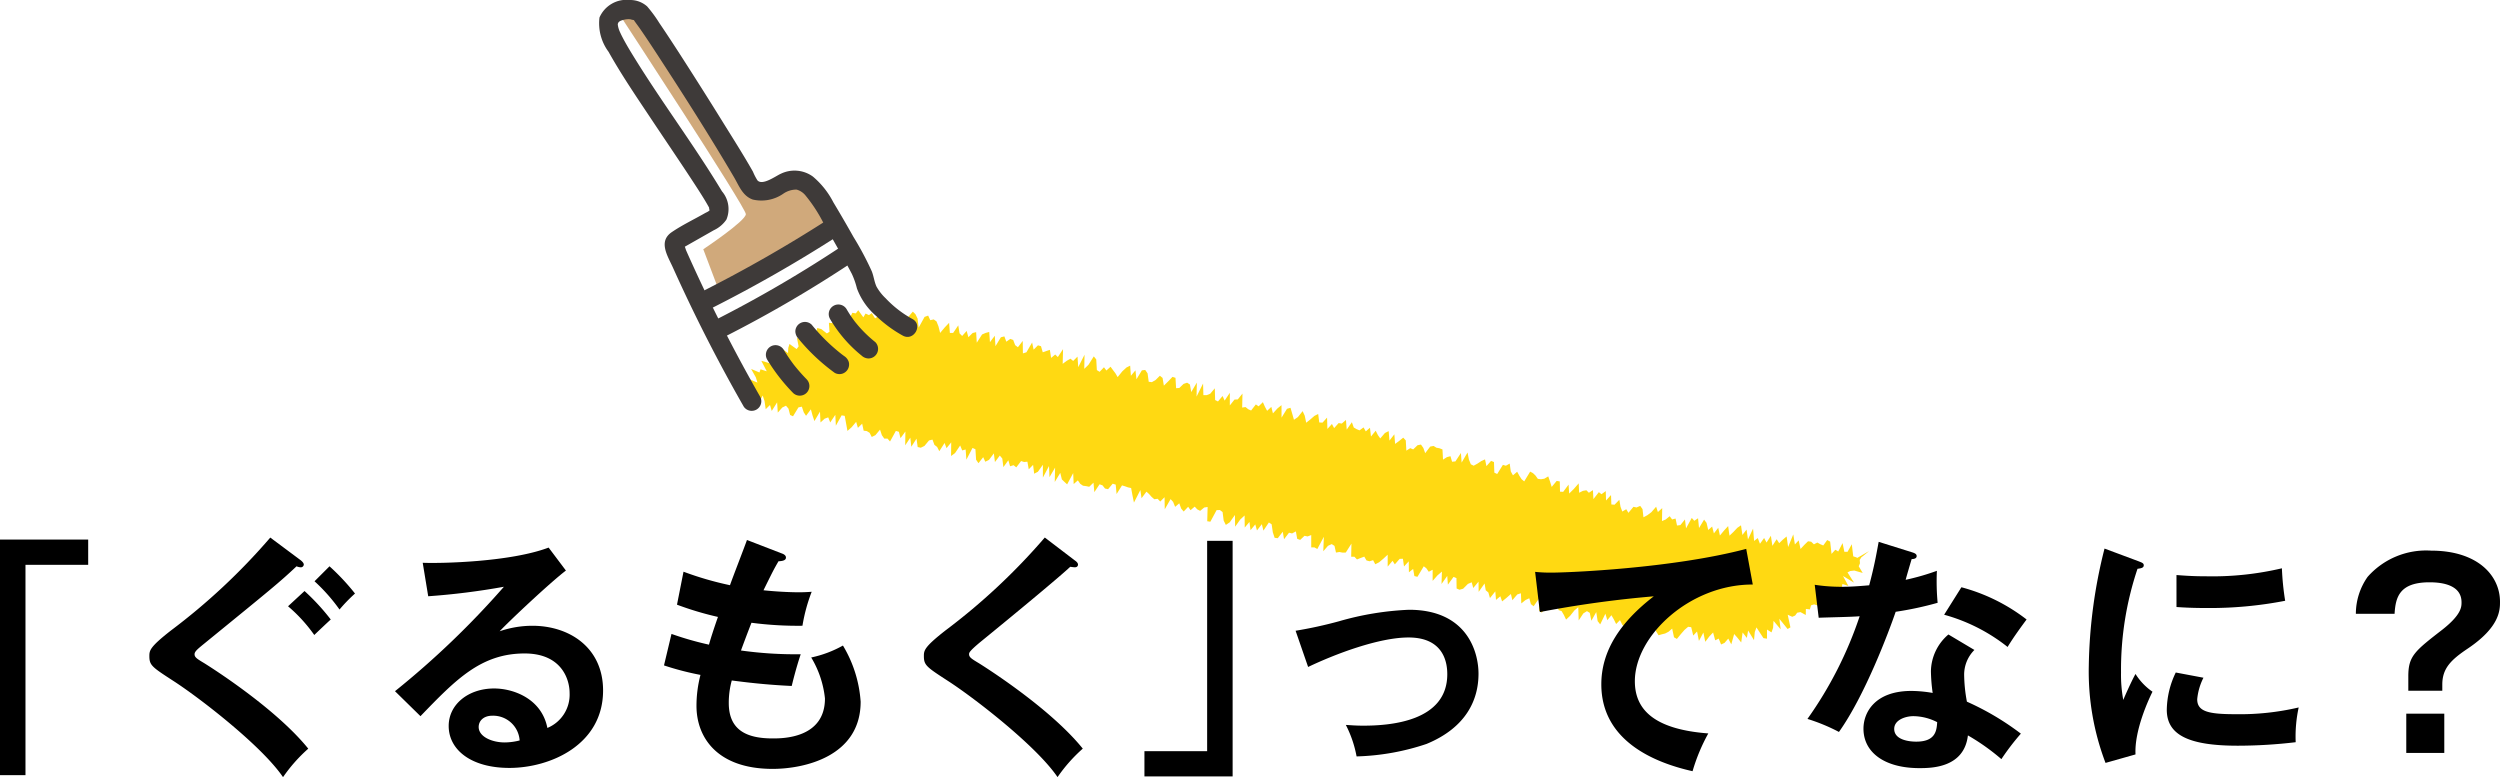 <svg xmlns="http://www.w3.org/2000/svg" xmlns:xlink="http://www.w3.org/1999/xlink" width="230.161" height="71.548" viewBox="0 0 230.161 71.548">
  <defs>
    <clipPath id="clip-path">
      <rect id="長方形_136" data-name="長方形 136" width="230.161" height="71.548" transform="translate(0 0)" fill="none"/>
    </clipPath>
  </defs>
  <g id="title_about_gurumoku_sp" transform="translate(0 0)">
    <g id="グループ_196" data-name="グループ 196" clip-path="url(#clip-path)">
      <path id="パス_2444" data-name="パス 2444" d="M76.414,20.745l-10.26,5.92-1.407-3.718s3.923-2.61,3.919-3.234-11.518-18.2-11.518-18.2l1.387-.292S68.613,17.161,69.711,17.656s4.017-.8,4.017-.8Z" fill="#d0a97b"/>
      <path id="パス_2445" data-name="パス 2445" d="M69.119,37.233l.366-.274.153.576.578-1.121.17.508.109.751.394-.387.161.547.495-.791.061.945.414-.47.339-.166.23.267.152.585.267.123.5-.819.314-.068.17.513.215.33.445-.6.155.573.171.511.512-.867.05.993.384-.348.327-.12.181.467.471-.7.049,1,.532-.952.285.048.126.692.125.695.381-.338.421-.5.16.555.392-.386.138.645.288.037.258.158.2.384.338-.168.423-.508.17.512.22.314.3,0,.231.267.537-.974.278.08.151.587.449-.614L83.337,41l.472-.708.089.839.482-.747.106.772.283.063.338-.163.424-.508.317-.076.179.482.25.195.2.391.486-.759.18.48.43-.535-.013,1.257.366-.272.472-.7.186.456.319-.084.066.938.566-1.083.268.124.06.96.219.321.436-.553.194.419.34-.17.447-.6.1.8.448-.6.23.277.1.79.455-.631.161.552.322-.1.248.2.443-.579.277.086.305-.027.123.7.4-.408.1.814.344-.182.458-.643,0,1.181.564-1.064.043,1.025.518-.882-.032,1.325.508-.839.147.605.241.231.243.223.557-1.037.046,1.009.384-.339.219.317.254.175.289.04.284.059.393-.378.08.871.48-.723.274.1.226.29.283.063.426-.507.277.086.081.865.5-.795.278.084.275.1.284.059.127.685.134.655.59-1.154.11.752.452-.605.243.223.233.264.246.212.309-.041.235.254.4-.4.018,1.113.537-.939.234.259.184.454.382-.326.176.485.23.273.411-.439.22.315.383-.328.235.251.265.138.378-.308.311-.047-.035,1.311.287.045.574-1.068.3-.011.252.188.1.785.2.4.362-.243.473-.673.021,1.08.471-.662.4-.371.013,1.112.433-.518.1.759.437-.533.156.556.449-.576.146.593.5-.751.256.172.107.737.168.506.29.036.458-.6.118.694.458-.6.282.067.35-.188.12.683.274.1.4-.377.285.059.334-.129v1.135l.3.005.262.145.6-1.124-.052,1.33.433-.5.343-.159.257.166.136.615.316-.054.285.058.3-.006.522-.823-.024,1.209.3,0,.233.25.338-.136.335-.124.205.35.28.077.327-.1.2.374.35-.179.392-.329.4-.37v1.094l.449-.532.211.326.443-.506.3-.009.1.71.436-.472.016,1.008.39-.309.114.656.281.07.583-.971.247.194.212.311.358-.186,0,1.025.455-.518.4-.337-.037,1.142.526-.745.061.805.518-.711.27.111.013.954.268.115.332-.094.441-.443.351-.149.141.526.486-.586.012.942.544-.774.109.628.241.2.146.516.493-.617.064.786.4-.335.162.474.4-.323.41-.359.134.57.457-.531.332-.108.034.936.39-.314.346-.162.151.542.249.195.487-.709.012,1.108.255.187.447-.589.328-.122.331-.145.291.007.149.621.274.086.213.361.2.424.37-.348.4-.5.353-.293.038,1.216.426-.645.334-.209.26.157.147.728.449-.8.13.835.234.3.477-.983.18.594.375-.457.221.38.214.431.354-.359.215.432.251.231.3-.043.255.212.43-.827.139.908.393-.624.339-.3.267.14.2.572.388-.619.141.939.232.373.305-.089.3-.072.315-.163.334-.29.169.8.267.152.355-.435.349-.4.331-.283.283.037.186.768.352-.372.173.867.409-.77.175.853.369-.491.351-.37.194.723.321-.158.221.541.319-.149.341-.393.278.529.265-.953.3.343.349.436.129-.919.39.5.118-.679.541.886.073-.747.152-.428.645.989.326.052v-.842l.416.261.145-.42.041-.643.655.78-.121-.974.762.946.259-.152-.251-1.163.42.191.266-.116.188-.26.3-.058.489.268.01-.56.368.046.108-.376.286-.088.439.137-.17-.75.809.614.014-.5-.007-.525.153-.3.742.51.16-.3.542.222-.148-.639.073-.345.543.177-.492-.913,1.012.611-.6-.944.257-.127.371-.042.773.221-.366-.613.114-.276-.023-.308.141-.233.725-.585-1.1.633-.085-.058-.278-.09-.133-1.114-.392.7h-.291L169.635,50l-.4.772-.269-.158-.347.379-.128-1.128-.27-.146-.364.5-.275-.118-.269-.152-.316.165-.255-.243-.286-.039-.341.331-.35.379-.171-.791-.35.374-.148-.927-.474,1.164-.138-.973-.337.283-.347.337-.233-.366-.393.61-.139-.928-.4.628-.222-.423-.384.534-.2-.528-.34.267-.093-1.139-.47,1-.131-.906-.382.493-.129-.888-.335.228-.367.388-.358.338-.123-.885-.373.407-.387.462-.152-.712-.4.518-.163-.63-.361.315-.153-.653-.226-.3-.468.774-.088-.9-.348.234-.231-.265-.526.96-.1-.818-.424.519-.308.039-.134-.642-.318.084-.22-.3-.377.305-.336.143.023-1.192-.4.363-.161-.493-.437.505-.377.282-.353.188-.085-.75-.213-.3-.342.147-.279-.064-.465.557-.2-.333-.365.213-.165-.449-.107-.631-.439.452-.294-.024-.031-.865-.459.5-.028-.863-.392.286-.242-.189-.5.639-.045-.826-.374.243-.23-.23-.316.053-.351.175-.04-.865-.455.522-.422.416-.055-.823-.494.664-.294-.013-.022-.946-.286-.043-.458.553-.154-.5-.163-.473-.359.214-.312.051-.287-.038-.213-.3-.234-.226-.259-.139-.548.9-.241-.2-.208-.321-.2-.368-.388.332-.2-.362-.1-.723-.351.2-.275-.079-.525.841-.263-.126-.033-.976-.267-.107-.428.486-.129-.624-.338.153-.361.239-.347.192-.262-.132-.178-.442-.124-.644-.544.929-.065-.881-.507.774-.307.028L133.535,42l-.323.085-.361.23-.051-.936-.272-.109-.286-.052-.257-.161-.315.058-.46.606-.172-.485-.219-.308-.316.063-.4.386-.269-.118-.359.23-.053-.943-.234-.253-.38.307-.369.269-.07-.884-.45.58-.073-.874-.344.173-.429.5-.219-.31-.2-.4-.437.535-.092-.808-.385.334-.205-.366-.37.272-.27-.113-.261-.15-.174-.486-.474.679-.071-.89-.385.335-.288-.046-.418.465-.2-.382-.417.459-.032-1.045-.417.463-.3-.015-.1-.78-.343.172-.384.332-.376.3-.134-.647-.193-.42-.438.548-.361.247-.159-.555-.16-.549-.323.094-.5.813L117.98,37.3l-.376.305-.413.454-.147-.6-.388.364-.2-.372-.189-.426-.394.384-.253-.175-.438.56-.267-.119-.245-.2-.31.049.028-1.291-.432.539-.3.012-.433.542,0-1.165-.477.72-.191-.424-.424.505-.262-.135-.028-1.079-.422.5-.33.132-.3,0-.029-1.074-.6,1.209.025-1.291-.515.873-.123-.7-.255-.165-.325.11-.39.374-.3.025-.058-.957-.275-.089-.4.421-.394.387-.119-.711-.248-.2-.394.391-.345.2-.288-.037-.105-.771-.218-.317-.306.037-.5.823-.093-.822-.42.5-.066-.932-.338.168-.385.355-.429.531-.208-.356-.224-.295-.221-.305-.383.349-.223-.3-.4.422-.256-.162-.055-.979-.226-.283-.488.772-.39.377.025-1.3-.58,1.146L99.2,32.83l-.4.4-.249-.208-.349.2-.368.274.035-1.354-.481.731-.242-.235-.377.313-.116-.743-.327.109L96,32.433l-.162-.56-.279-.082-.4.4-.138-.657-.523.9-.326.1-.016-1.146-.443.58-.253-.192-.182-.476L93.01,31.2l-.364.258-.179-.488-.32.08-.5.823-.062-.963-.446.592-.068-.939-.321.086-.336.144-.488.759-.059-.972-.32.078-.395.387-.157-.577-.415.463-.24-.241-.118-.735-.474.7-.3-.006-.07-.926-.4.421-.426.508-.15-.6-.185-.463-.255-.183-.318.072-.194-.424-.331.123-.546.989-.094-.827-.2-.412-.241-.236L83.6,29.2l-.453.615-.1-.789-.348.226-.339.194-.159-.529-.158-.532-.39.394-.274-.066-.22-.568L80.8,29.159l-.241.145-.3-.476L80,29.011l-.312-.144-.206.345-.471-.654-.22.294-.323-.054-.179.376-.1.571-.337-.1-.433-.329-.464-.372-.274.122-.032.686-.335-.035.054.825-.242.155-.512-.4-.374-.1-.108.432-.122.391-.4-.14-.452-.206h-.341l.069.7-.517-.285.155.8-.181.247-.657-.469-.112.355-.024.483-.771-.55.466,1.161-.618-.339-.065.427-.242.175-.229.144-.493-.162-.507-.144.5.966L70.019,34l-.1.292-.767-.325.433.773.15.483-1.03-.431.03.422-.006.356.433.46-.213.173-.407.393.761-.48-.414.715Z" fill="#ffd912"/>
      <path id="パス_2446" data-name="パス 2446" d="M70,36.551q-3.528-6.171-6.457-12.658-.185-.409-.367-.821c-.049-.11-.158-.537-.251-.57l-.132.359c.089-.054.178-.106.269-.156l.313-.178.861-.489,1.486-.845a2.859,2.859,0,0,0,1.156-.98,2.509,2.509,0,0,0-.411-2.6c-2.469-4.1-5.349-7.942-7.878-12-.476-.766-.955-1.537-1.361-2.343-.065-.129-.124-.261-.186-.392.012.025.069.2.014.024a2.211,2.211,0,0,1-.18-.641c.011-.3.309-.379.58-.445a1.66,1.66,0,0,1,.575-.043,2.1,2.1,0,0,0,.289.072c.134-.006.057.11,0-.029-.031-.08-.08-.093-.037-.022a.84.84,0,0,0,.07.076c.027.035.056.069.084.1.14.16-.062-.088-.016-.023.177.256.367.5.545.76.532.767,1.045,1.548,1.555,2.33,2.419,3.709,4.81,7.455,7.054,11.274.465.792.786,1.729,1.731,2.061a3.529,3.529,0,0,0,2.776-.517,2.118,2.118,0,0,1,1.254-.4,1.6,1.6,0,0,1,.818.535,13.9,13.9,0,0,1,1.7,2.628c.589,1,1.161,2.018,1.725,3.036.285.515.569,1.031.841,1.552a7.1,7.1,0,0,1,.471,1.34A6.135,6.135,0,0,0,80.672,29.1a11.655,11.655,0,0,0,2.446,1.8c1,.551,1.89-.976.892-1.527a9.922,9.922,0,0,1-2.472-1.911,4.508,4.508,0,0,1-.84-1.072c-.208-.445-.257-.963-.441-1.42a28.257,28.257,0,0,0-1.68-3.152q-.906-1.614-1.859-3.2a7.662,7.662,0,0,0-1.885-2.367,2.884,2.884,0,0,0-2.95-.253c-.448.194-1.7,1.128-2.154.6a5.2,5.2,0,0,1-.409-.794c-.885-1.563-1.855-3.082-2.8-4.607Q64.475,7.9,62.378,4.653c-.553-.853-1.109-1.7-1.683-2.544A12.055,12.055,0,0,0,59.575.586,2.354,2.354,0,0,0,57.968,0,2.706,2.706,0,0,0,55.19,1.615a4.4,4.4,0,0,0,.835,3.153c1.179,2.108,2.55,4.115,3.887,6.124,1.414,2.127,2.858,4.235,4.247,6.379.387.6.77,1.2,1.112,1.822a1.061,1.061,0,0,0,.06.122c.017.022-.026-.234-.045-.1-.008.061.027.279.064.206-.071.141-.315.228-.442.3-1.012.578-2.1,1.095-3.062,1.75-1.267.863-.381,2.187.1,3.25q.738,1.641,1.515,3.264,1.554,3.246,3.266,6.413.855,1.584,1.75,3.145A.885.885,0,0,0,70,36.551" fill="#3e3a39"/>
      <path id="パス_2447" data-name="パス 2447" d="M80.58,31.493a11.623,11.623,0,0,1-1.524-1.46q-.171-.2-.333-.4c-.023-.029-.045-.058-.068-.086.149.183.054.069.022.026-.055-.073-.109-.147-.163-.222q-.311-.435-.58-.9a.885.885,0,0,0-1.528.892,12.347,12.347,0,0,0,2.923,3.4.959.959,0,0,0,.626.259.884.884,0,0,0,.625-1.51" fill="#3e3a39"/>
      <path id="パス_2448" data-name="パス 2448" d="M77.734,32.793c-.076-.056-.152-.112-.227-.169-.03-.023-.059-.046-.09-.068.188.137.065.049.023.016q-.21-.165-.416-.339-.423-.354-.821-.736a17.027,17.027,0,0,1-1.471-1.6.889.889,0,0,0-.626-.259.9.9,0,0,0-.625.259.892.892,0,0,0-.259.626,1.017,1.017,0,0,0,.259.625,18.02,18.02,0,0,0,3.36,3.174.888.888,0,0,0,.682.089A.9.9,0,0,0,78.051,34a.888.888,0,0,0,.089-.681,1.024,1.024,0,0,0-.406-.529" fill="#3e3a39"/>
      <path id="パス_2449" data-name="パス 2449" d="M74.279,34.935a16.482,16.482,0,0,1-1.2-1.363c-.073-.092.021.031.043.056-.022-.026-.042-.055-.062-.082-.047-.062-.093-.125-.139-.188q-.131-.177-.255-.359c-.177-.256-.345-.518-.507-.784a.884.884,0,0,0-1.527.893,16.988,16.988,0,0,0,2.393,3.078.885.885,0,0,0,1.251-1.251" fill="#3e3a39"/>
      <path id="パス_2450" data-name="パス 2450" d="M77.679,22.549a116.188,116.188,0,0,1-11.816,6.906c-1.015.515-.121,2.042.893,1.527a116.3,116.3,0,0,0,11.816-6.906c.942-.628.058-2.161-.893-1.527" fill="#3e3a39"/>
      <path id="パス_2451" data-name="パス 2451" d="M76.122,20.278a128.131,128.131,0,0,1-11.4,6.517c-1.016.514-.122,2.04.893,1.527a128.13,128.13,0,0,0,11.4-6.517c.955-.613.069-2.144-.893-1.527" fill="#3e3a39"/>
      <path id="パス_2452" data-name="パス 2452" d="M8.119,49.675V52H2.346V71.364H0V49.675Z"/>
      <path id="パス_2453" data-name="パス 2453" d="M27.691,51.584c.138.115.277.253.277.391a.269.269,0,0,1-.3.253,1.077,1.077,0,0,1-.367-.092c-1.588,1.495-2.277,2.047-8.4,7.038-.643.529-.989.782-.989,1.058s.207.414.9.828c.368.23,6.508,4.071,9.568,7.866a14.424,14.424,0,0,0-2.323,2.622c-1.955-2.875-7.59-7.222-9.983-8.786-2.093-1.357-2.323-1.5-2.323-2.369,0-.506.047-.828,1.955-2.323a57.887,57.887,0,0,0,9.178-8.579Zm.345,2.829a19.983,19.983,0,0,1,2.415,2.622c-.115.092-1.38,1.288-1.517,1.426a14.1,14.1,0,0,0-2.415-2.645Zm2.3-2.277a20.7,20.7,0,0,1,2.347,2.507,14.886,14.886,0,0,0-1.426,1.472,16.271,16.271,0,0,0-2.3-2.6Z"/>
      <path id="パス_2454" data-name="パス 2454" d="M52.1,52.528c-1.4,1.058-5.221,4.646-6.1,5.589a9.336,9.336,0,0,1,3.013-.506c3.4,0,6.509,2,6.509,5.957,0,5.014-4.876,7.13-8.625,7.13-3.542,0-5.589-1.679-5.589-3.864,0-1.978,1.8-3.45,4.186-3.45,1.748,0,4.37.92,4.9,3.634a3.313,3.313,0,0,0,2.047-3.2c0-1.334-.782-3.657-4.14-3.657-4.025,0-6.348,2.415-9.591,5.773l-2.346-2.3a79.179,79.179,0,0,0,10.028-9.614,64.6,64.6,0,0,1-6.969.874l-.506-3.082c1.725.069,8.073-.069,11.592-1.4ZM45.334,65.891c-.851,0-1.265.506-1.265,1.035,0,.92,1.265,1.426,2.392,1.426a5.683,5.683,0,0,0,1.38-.184,2.447,2.447,0,0,0-2.507-2.277"/>
      <path id="パス_2455" data-name="パス 2455" d="M71.944,50.94c.207.069.414.184.414.391,0,.3-.414.322-.689.345-.46.805-.46.805-1.38,2.668,1.563.161,2.829.184,3.219.184.53,0,.874-.023,1.219-.046a15.717,15.717,0,0,0-.85,3.128,32.822,32.822,0,0,1-4.693-.276c-.39.989-.85,2.231-.966,2.553a35.965,35.965,0,0,0,5.5.345c-.414,1.219-.758,2.622-.828,2.921-2.461-.115-4.278-.345-5.519-.506a7.709,7.709,0,0,0-.277,2.07c0,2.53,1.679,3.266,4.048,3.266.9,0,4.807,0,4.807-3.68a9.127,9.127,0,0,0-1.265-3.772,10.329,10.329,0,0,0,2.921-1.1A11.535,11.535,0,0,1,79.235,64.6c0,5.06-5.221,6.187-8.1,6.187-5.129,0-7.014-2.921-7.014-5.8a11.272,11.272,0,0,1,.368-2.852,26.278,26.278,0,0,1-3.359-.874l.691-2.9a28.9,28.9,0,0,0,3.449.989c.115-.414.346-1.173.828-2.553a29.1,29.1,0,0,1-3.771-1.127l.6-3.036a29.919,29.919,0,0,0,4.279,1.242c.229-.667,1.356-3.565,1.563-4.163Z"/>
      <path id="パス_2456" data-name="パス 2456" d="M98.969,51.607c.139.092.276.23.276.368,0,.092-.046.253-.3.253-.07,0-.207-.023-.415-.046-.919.874-4.967,4.232-8.3,6.946-.99.828-1.013.966-1.013,1.1,0,.276.207.414.9.828.368.23,6.508,4.071,9.568,7.866a14.424,14.424,0,0,0-2.323,2.622c-1.955-2.875-7.59-7.222-9.983-8.786-2.093-1.357-2.323-1.5-2.323-2.369,0-.506.047-.828,1.955-2.323a57.887,57.887,0,0,0,9.178-8.579Z"/>
      <path id="パス_2457" data-name="パス 2457" d="M105.362,71.48V69.157h5.773V49.791h2.346V71.48Z"/>
      <path id="パス_2458" data-name="パス 2458" d="M119.278,58.07a39.418,39.418,0,0,0,4-.874,27.18,27.18,0,0,1,6.44-1.058c5.314,0,6.4,3.841,6.4,5.888,0,2.369-1.105,4.945-4.784,6.463a21.938,21.938,0,0,1-6.441,1.15,10.466,10.466,0,0,0-.989-2.9c.414.023.9.069,1.61.069,2.485,0,7.729-.391,7.729-4.738,0-.851-.185-3.381-3.566-3.381-2.737,0-6.739,1.518-9.246,2.714Z"/>
      <path id="パス_2459" data-name="パス 2459" d="M161.368,53.815c-5.75-.023-10.856,4.692-10.856,8.9,0,2.691,1.886,4.439,6.762,4.807A16.931,16.931,0,0,0,155.825,71c-3.5-.782-8.4-2.783-8.4-8,0-3.082,1.748-5.727,4.83-8.1a99.489,99.489,0,0,0-10.488,1.449l-.437-3.7a13.612,13.612,0,0,0,1.495.069c1.564,0,11.155-.391,17.94-2.185Z"/>
      <path id="パス_2460" data-name="パス 2460" d="M167.072,53.838a15.918,15.918,0,0,0,2.483.184c.6,0,1.22-.023,2.531-.138.506-1.886.69-3.036.874-4l3.082.966c.3.092.414.184.414.345,0,.253-.322.276-.46.276-.092.3-.484,1.633-.552,1.909a22.138,22.138,0,0,0,2.875-.828,21.293,21.293,0,0,0,.068,2.944,30.672,30.672,0,0,1-3.863.828c-.621,1.817-2.829,7.705-5.222,11.063a17.06,17.06,0,0,0-2.9-1.2,35.89,35.89,0,0,0,4.807-9.453c-.805.069-2.6.092-3.772.138Zm14.7,6a3.215,3.215,0,0,0-.943,2.323,14.165,14.165,0,0,0,.253,2.438,24.926,24.926,0,0,1,4.968,2.944,22.144,22.144,0,0,0-1.794,2.346,19.873,19.873,0,0,0-3.082-2.185c-.345,2.967-3.312,3.013-4.462,3.013-3.22,0-5.153-1.449-5.153-3.634,0-1.472,1.036-3.473,4.416-3.473a11.95,11.95,0,0,1,1.955.184,16,16,0,0,1-.161-2,4.54,4.54,0,0,1,1.611-3.381Zm-5.612,6.095c-.736,0-1.771.345-1.771,1.173,0,1.035,1.426,1.173,2.024,1.173,1.748,0,1.886-.966,1.932-1.794a4.9,4.9,0,0,0-2.185-.552m4.416-11.868a16.936,16.936,0,0,1,6,2.967c-.46.621-1.173,1.587-1.748,2.53a16.367,16.367,0,0,0-5.842-2.967Z"/>
      <path id="パス_2461" data-name="パス 2461" d="M196.834,51.653c.345.138.529.184.529.391,0,.23-.23.276-.575.322a29.2,29.2,0,0,0-1.517,9.545,12.707,12.707,0,0,0,.207,2.53c.068-.184.758-1.748,1.127-2.392a5.539,5.539,0,0,0,1.563,1.633c-.3.6-1.679,3.519-1.563,5.773l-2.761.782a23.642,23.642,0,0,1-1.541-8.924,46.375,46.375,0,0,1,1.449-10.81Zm6.026,10.741a5.52,5.52,0,0,0-.575,1.978c0,1.15,1.058,1.38,3.542,1.38a23.732,23.732,0,0,0,5.8-.621,12.639,12.639,0,0,0-.276,3.2,45.529,45.529,0,0,1-5.336.322c-4.6,0-6.531-1.035-6.531-3.312a8.1,8.1,0,0,1,.827-3.427Zm-2.484-9.453c.645.046,1.449.115,2.737.115a27.886,27.886,0,0,0,6.969-.736,24.779,24.779,0,0,0,.3,2.99,36.23,36.23,0,0,1-7.222.667c-1.264,0-2.093-.046-2.783-.092Z"/>
      <path id="パス_2462" data-name="パス 2462" d="M224.849,63.59H221.72V62.256c0-1.863.6-2.323,3.151-4.3,1.748-1.38,1.748-2.093,1.748-2.507,0-1.587-1.748-1.84-2.944-1.84-2.782,0-3.128,1.38-3.22,2.9h-3.564a5.916,5.916,0,0,1,1.081-3.4,7.189,7.189,0,0,1,5.841-2.415c4.278,0,6.348,2.277,6.348,4.715,0,.759-.022,2.323-2.967,4.3-1.541,1.035-2.345,1.817-2.345,3.312Zm.183,5.727h-3.5V65.706h3.5Z"/>
    </g>
  </g>
</svg>
